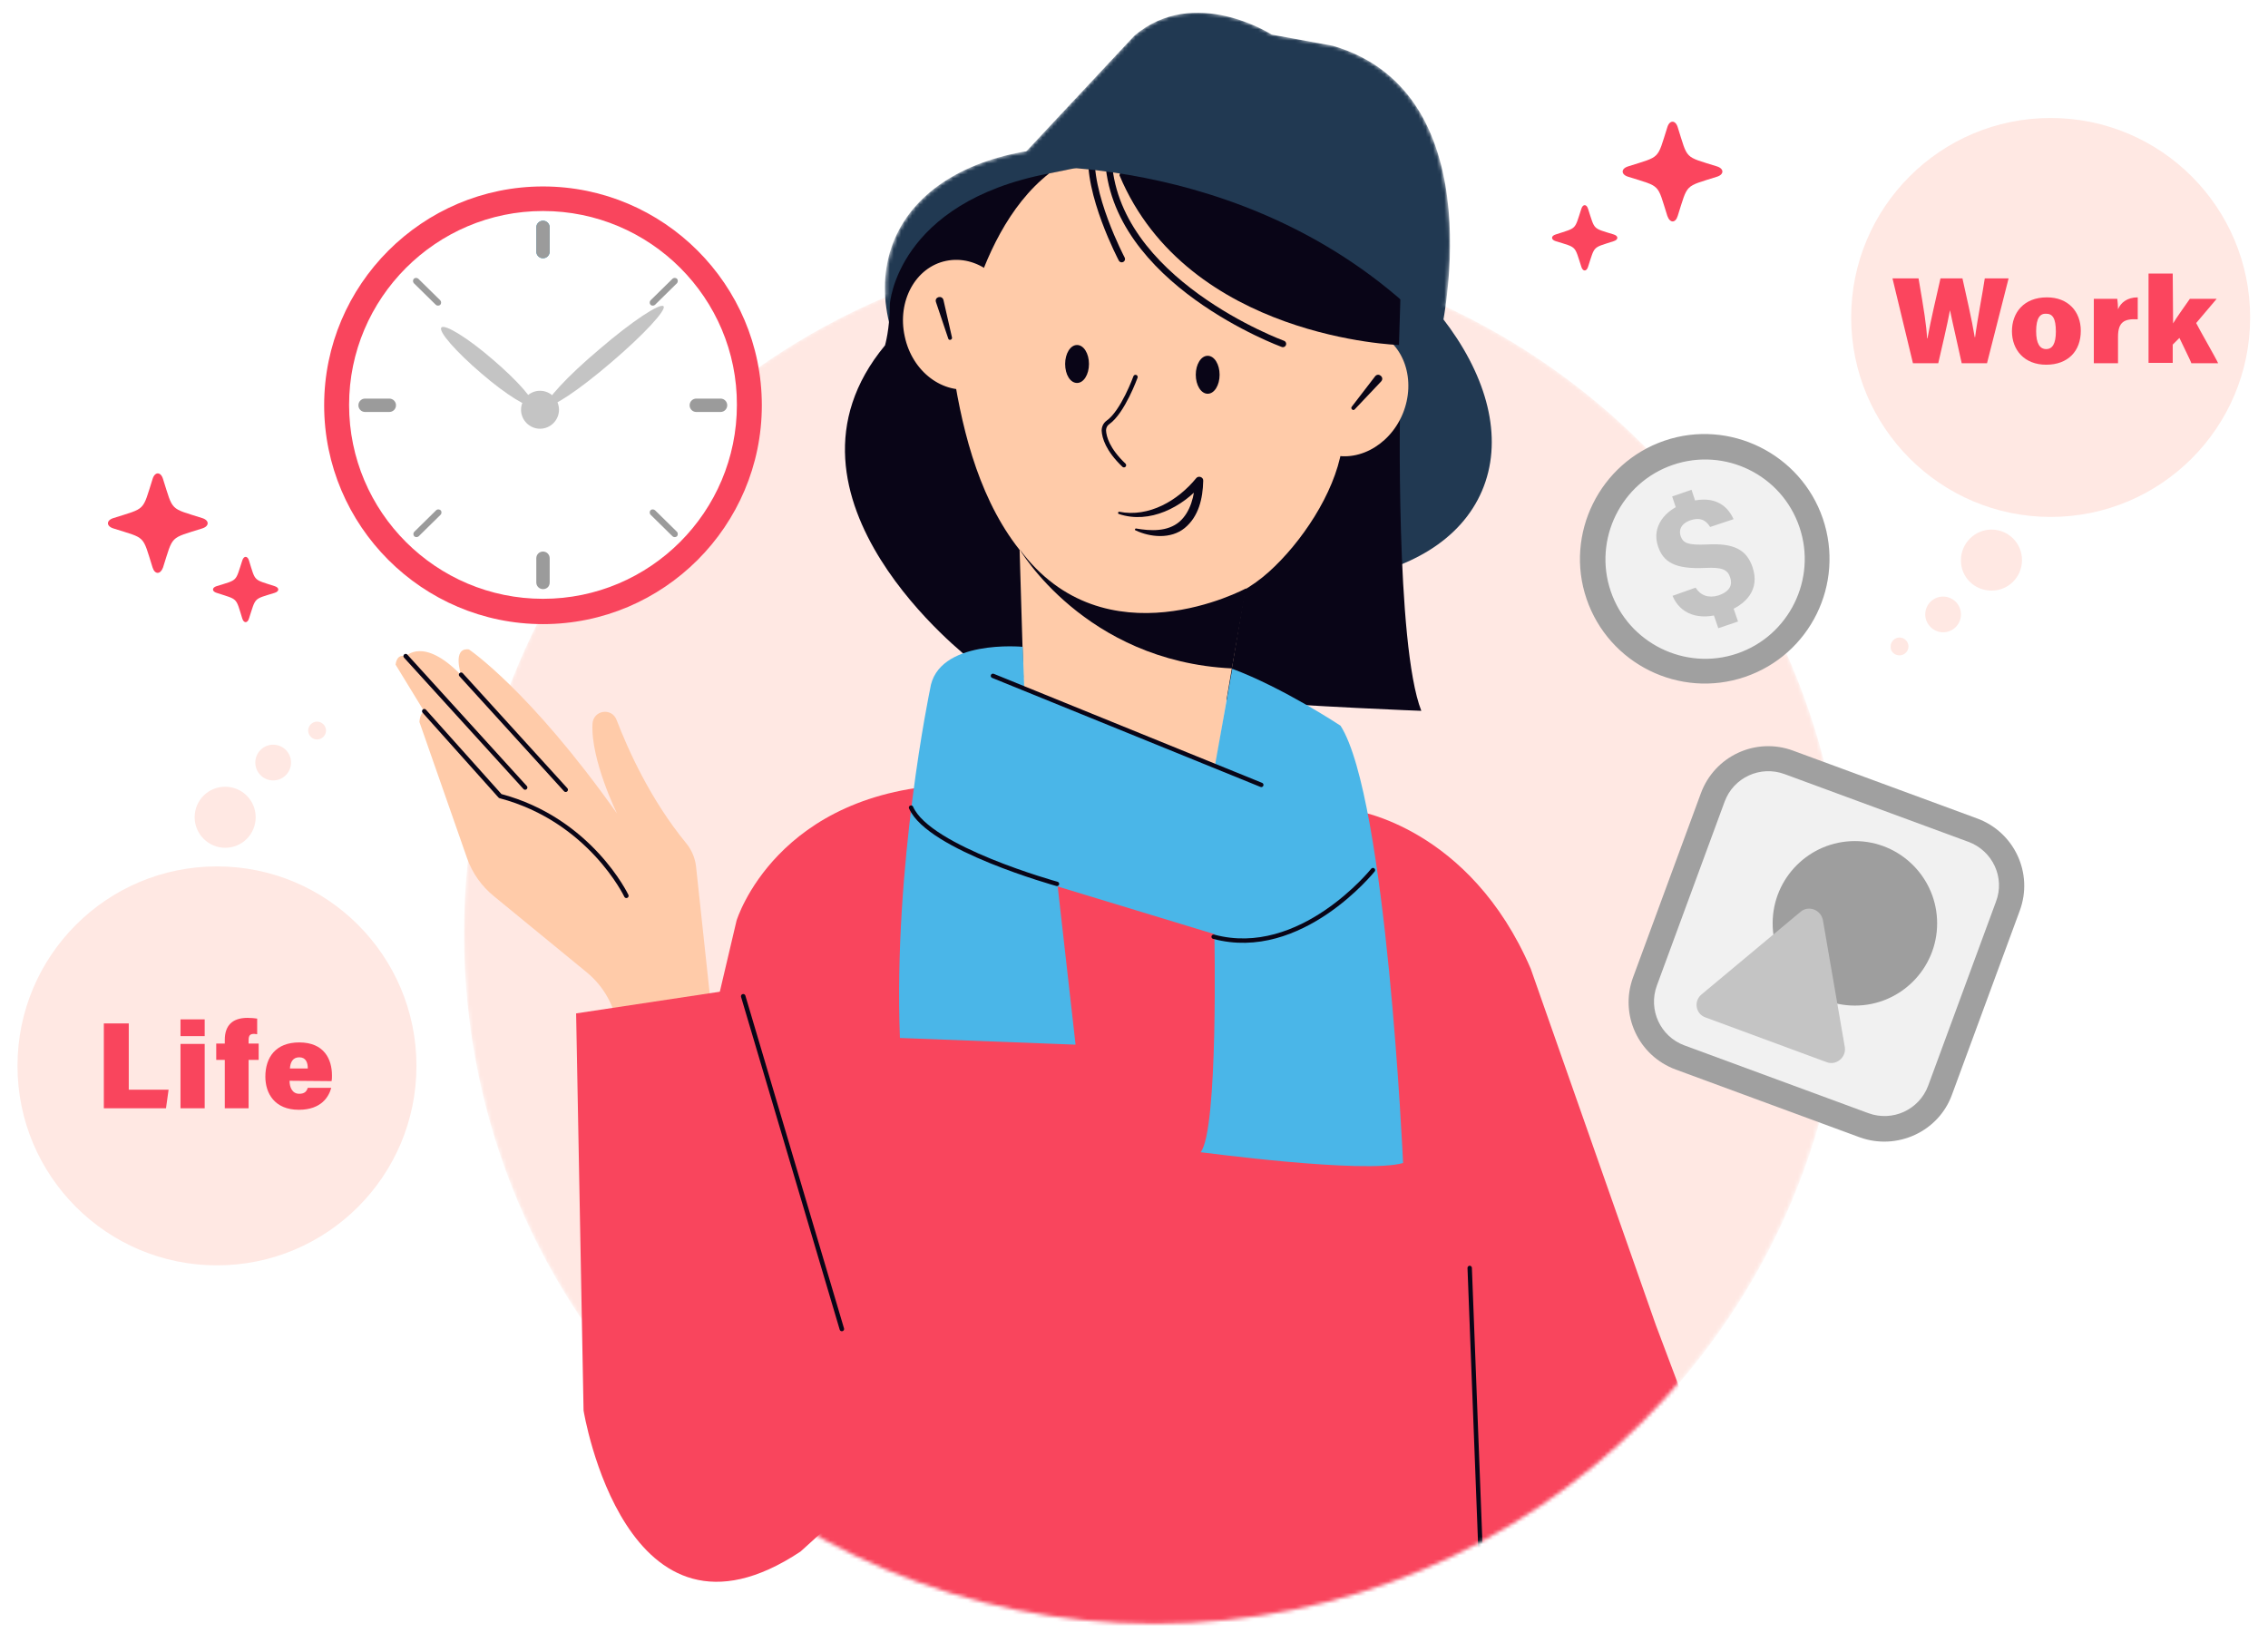 <?xml version="1.0" encoding="utf-8"?>
<!-- Generator: Adobe Illustrator 27.2.0, SVG Export Plug-In . SVG Version: 6.00 Build 0)  -->
<svg version="1.1" id="圖層_1" xmlns="http://www.w3.org/2000/svg" xmlns:xlink="http://www.w3.org/1999/xlink" x="0px" y="0px"
	 width="609.4px" height="441.2px" viewBox="0 0 609.4 441.2" style="enable-background:new 0 0 609.4 441.2;" xml:space="preserve"
	>
<style type="text/css">
	.st0{clip-path:url(#SVGID_00000124848287665880620320000015206337552265595522_);}
	.st1{fill:#FFFFFF;filter:url(#Adobe_OpacityMaskFilter);}
	.st2{mask:url(#mask0_877_1208_00000137108099183561019720000013290610086808244656_);}
	.st3{fill:#FFE8E3;}
	.st4{fill:#F9455D;}
	.st5{fill:#213952;}
	.st6{fill:#090517;}
	.st7{fill:#FFCBA9;}
	.st8{fill:none;stroke:#090517;stroke-width:1.18;stroke-linecap:round;stroke-linejoin:round;}
	.st9{fill:none;stroke:#090517;stroke-width:1.77;stroke-linecap:round;stroke-linejoin:round;}
	.st10{fill:#4AB6E8;}
	.st11{fill:#FFFFFF;}
	.st12{fill:#C4C4C4;}
	.st13{fill:#3AA8D5;}
	.st14{fill:#9B9B9B;}
	.st15{fill:#FB455E;}
	.st16{fill:#A0A0A0;}
	.st17{fill:#F1F1F1;}
	.st18{fill:#9E9E9E;}
	.st19{fill:#A0A0A0;stroke:#A0A0A0;stroke-width:4;stroke-miterlimit:10;}
	.st20{fill:none;stroke:#090517;stroke-width:1.21;stroke-linecap:round;stroke-linejoin:round;}
</style>
<g>
	<defs>
		<rect id="SVGID_1_" x="4.7" y="3.4" width="600" height="434.4"/>
	</defs>
	<clipPath id="SVGID_00000148627349652818996940000001758128930207910570_">
		<use xlink:href="#SVGID_1_"  style="overflow:visible;"/>
	</clipPath>
	<g style="clip-path:url(#SVGID_00000148627349652818996940000001758128930207910570_);">
		<defs>
			<filter id="Adobe_OpacityMaskFilter" filterUnits="userSpaceOnUse" x="124.6" y="3.4" width="371.3" height="434.5">
				<feColorMatrix  type="matrix" values="1 0 0 0 0  0 1 0 0 0  0 0 1 0 0  0 0 0 1 0"/>
			</filter>
		</defs>
		
			<mask maskUnits="userSpaceOnUse" x="124.6" y="3.4" width="371.3" height="434.5" id="mask0_877_1208_00000137108099183561019720000013290610086808244656_">
			<path class="st1" d="M388.4,82.3c2.5-18.1,4.4-59.9-30.3-70.1l-16.4-3c0,0-20.8-13.4-36.9,0.3l-29,31.1
				c-16.9,2.9-29.9,10.9-35.3,23.5c-2.1,4.9-2.9,10.1-2.6,15.6c-66.6,28.2-113.3,94.2-113.3,171c0,102.5,83.1,185.6,185.6,185.6
				s185.6-83.1,185.6-185.6C495.9,176.2,451.9,111.8,388.4,82.3L388.4,82.3z"/>
		</mask>
		<g class="st2">
			<path class="st3" d="M310.3,436.4c102.5,0,185.6-83.1,185.6-185.6c0-102.5-83.1-185.6-185.6-185.6s-185.6,83.1-185.6,185.6
				C124.6,353.3,207.8,436.4,310.3,436.4z"/>
			<path class="st4" d="M173.3,352l24.6-104.6c0,0,10.6-35.1,58.9-36.6l107.3,7c0,0,30.8,4.4,47.2,42.5l33.6,95.7l27.7,73.6
				l-90.3-2.1l7.1-32.8v42.1H218.1l0.4-67.2"/>
			<path class="st5" d="M398.2,131.9c11.3-26.4-14.8-63-58.4-81.7c-43.6-18.7-88.1-12.4-99.4,14s14.8,63,58.4,81.7
				S386.9,158.3,398.2,131.9z"/>
			<path class="st6" d="M376.2,107.5c0,0-1.3,65.7,5.7,83.5c0,0-110.3-4-121-13.7c0,0-57-43.6-23.1-84.5c0,0,1.3-4.4,1.3-11.1
				c0,0,1.8-27.3,42.8-35.1c41-7.8,43.7,1.9,43.7,1.9L376.2,107.5L376.2,107.5z"/>
			<path class="st7" d="M376.9,111.2c3.7-9,0.4-18.8-7.3-22c-7.7-3.2-17,1.5-20.7,10.4c-3.7,9-0.4,18.8,7.3,22
				C363.9,124.8,373.2,120.1,376.9,111.2z"/>
			<path class="st7" d="M261.6,104.4c8.2-1.8,13.1-10.9,11.1-20.3c-2-9.5-10.3-15.7-18.5-14S241,80.9,243.1,90.4
				C245.1,99.9,253.4,106.1,261.6,104.4z"/>
			<path class="st7" d="M335.7,151.5l-9.6,57.2l-50.7-13l-1.9-63.4L335.7,151.5z"/>
			<path class="st7" d="M360.5,120.8c-2,11.9-10.9,25.1-19.6,32.9c-17.5,15.7-47.5,14.9-63.7-2.2c-12.2-12.9-17.6-31.2-20.5-48.2
				c0,0,3.4-39.6,25.2-56.7l66.3-13.5l22.6,24.7C370.8,57.8,360.5,120.7,360.5,120.8L360.5,120.8z"/>
			<path class="st6" d="M334.8,158.1c0,0-37.9,20.5-60.9-10.6c0,0,17.5,30.2,57.1,32.1L334.8,158.1z"/>
			<path class="st6" d="M324.5,105.8c1.8,0,3.2-2.3,3.2-5.1c0-2.8-1.4-5.1-3.2-5.1c-1.8,0-3.2,2.3-3.2,5.1
				C321.3,103.5,322.7,105.8,324.5,105.8z"/>
			<path class="st6" d="M289.4,102.9c1.8,0,3.2-2.3,3.2-5.1c0-2.8-1.4-5.1-3.2-5.1c-1.8,0-3.2,2.3-3.2,5.1
				C286.2,100.7,287.6,102.9,289.4,102.9z"/>
			<path class="st8" d="M305.1,101.3c0,0-3.4,9.4-7.4,12.2c-0.7,0.5-1.1,1.3-1.1,2.2c0.1,1.8,1,5.1,5.4,9.3"/>
			<path class="st6" d="M300.7,137.5c8,1.6,15.8-3,20.7-9c0.6-0.8,2-0.3,1.9,0.7c-0.1,4.7-1.2,9.6-5,12.7c-3.7,3-9.2,2.5-13.2,0.6
				c-0.3-0.1-0.1-0.5,0.1-0.5c4,0.7,8.5,0.9,11.7-1.8c3-2.6,4.1-7.1,4.2-10.9l2,0.7c-5.4,6.3-14.2,10.9-22.5,8.1
				C300.3,138,300.4,137.5,300.7,137.5z"/>
			<path class="st6" d="M371.1,102.5L364,110c-0.4,0.5-1.2-0.2-0.8-0.7l6.3-8.2C370.4,100,372.1,101.4,371.1,102.5z"/>
			<path class="st6" d="M253.5,80.6l2.3,10.1c0.1,0.6-0.8,0.9-1,0.3l-3.3-9.8C251,79.8,253.1,79.2,253.5,80.6L253.5,80.6z"/>
			<path class="st6" d="M375.9,92.7c0,0-56.7-1.7-75.1-45.6l4-16.8l71.7,42.6L375.9,92.7z"/>
			<path class="st9" d="M344.7,92.4c0,0-45.9-16.8-46.9-50.3"/>
			<path class="st9" d="M301.4,69.6c0,0-9.4-17.8-8-29.2"/>
			<path class="st5" d="M386.9,90.7c0,0,15.8-65.4-28.8-78.4l-16.4-3c0,0-20.8-13.4-36.9,0.3l-32.9,35.2
				C271.9,44.8,339.7,39.8,386.9,90.7L386.9,90.7z"/>
			<path class="st10" d="M377,312.5c0,0-4.4-98.1-16.8-117.5c0,0-15.4-10.2-29.1-15.3l-4.7,26.3l-51.2-21.2l-0.4-11
				c0,0-23-2.2-24.9,11.4c0,0-9.9,47.2-8.1,93.7l47.2,1.8l-4.8-42.5l42.1,12.8c0,0,1.1,52.7-3.7,58.6
				C322.8,309.6,366.7,315.5,377,312.5L377,312.5z"/>
			<path class="st8" d="M338.9,210.9l-72.1-29.3"/>
			<path class="st8" d="M368.9,233.8c0,0-19.4,24.2-42.8,17.9"/>
			<path class="st8" d="M284,237.5c0,0-34.4-9.5-39.2-20.5"/>
			<path class="st8" d="M394.9,340.7l3.7,96.5"/>
		</g>
		<path class="st11" d="M146.6,162.5c29.5,0,53.3-23.9,53.3-53.3c0-29.5-23.9-53.3-53.3-53.3s-53.3,23.9-53.3,53.3
			C93.3,138.6,117.2,162.5,146.6,162.5z"/>
		<path class="st12" d="M145.1,115.2c2.8,0,5.1-2.3,5.1-5.1c0-2.8-2.3-5.1-5.1-5.1c-2.8,0-5.1,2.3-5.1,5.1
			C140,112.9,142.3,115.2,145.1,115.2z"/>
		<path class="st12" d="M143.1,108.9c-0.9,1-7.1-2.8-13.8-8.6c-6.8-5.8-11.6-11.3-10.7-12.3c0.9-1,7.1,2.8,13.8,8.6
			C139.2,102.4,144,107.9,143.1,108.9z"/>
		<path class="st12" d="M147,108.9c0.9,1,8.6-4.1,17.2-11.5c8.6-7.3,14.9-14.1,14.1-15.1c-0.9-1-8.6,4.1-17.2,11.5
			C152.4,101.1,146.2,107.9,147,108.9z"/>
		<path class="st4" d="M145.9,167.7c-32.4,0-58.8-26.4-58.8-58.8c0-32.4,26.4-58.8,58.8-58.8c32.4,0,58.8,26.4,58.8,58.8
			C204.7,141.3,178.3,167.7,145.9,167.7z M145.9,56.7c-28.7,0-52.1,23.4-52.1,52.1c0,28.8,23.4,52.1,52.1,52.1
			c28.8,0,52.1-23.4,52.1-52.1C198.1,80.1,174.7,56.7,145.9,56.7z"/>
		<path class="st13" d="M145.9,69.4c-1,0-1.8-0.8-1.8-1.8v-6.5c0-1,0.8-1.8,1.8-1.8c1,0,1.8,0.8,1.8,1.8v6.5
			C147.7,68.6,146.9,69.4,145.9,69.4z"/>
		<path class="st14" d="M145.9,69.4c-1,0-1.8-0.8-1.8-1.8v-6.5c0-1,0.8-1.8,1.8-1.8c1,0,1.8,0.8,1.8,1.8v6.5
			C147.7,68.6,146.9,69.4,145.9,69.4z"/>
		<path class="st14" d="M145.9,158.3c-1,0-1.8-0.8-1.8-1.8v-6.5c0-1,0.8-1.8,1.8-1.8c1,0,1.8,0.8,1.8,1.8v6.5
			C147.7,157.6,146.9,158.3,145.9,158.3z"/>
		<path class="st14" d="M106.4,108.9c0,1-0.8,1.8-1.8,1.8h-6.5c-1,0-1.8-0.8-1.8-1.8s0.8-1.8,1.8-1.8h6.5
			C105.6,107.1,106.4,107.9,106.4,108.9z"/>
		<path class="st14" d="M195.4,108.9c0,1-0.8,1.8-1.8,1.8h-6.5c-1,0-1.8-0.8-1.8-1.8s0.8-1.8,1.8-1.8h6.5
			C194.6,107.1,195.4,107.9,195.4,108.9z"/>
		<path class="st14" d="M118.4,137.1c0.3,0.3,0.3,0.9,0,1.2l-5.9,5.8c-0.3,0.3-0.9,0.3-1.2,0c-0.3-0.3-0.3-0.9,0-1.2l5.9-5.8
			C117.5,136.8,118,136.8,118.4,137.1z"/>
		<path class="st14" d="M181.9,74.9c0.3,0.3,0.3,0.9,0,1.2l-5.9,5.8c-0.3,0.3-0.9,0.3-1.2,0c-0.3-0.3-0.3-0.9,0-1.2l5.9-5.8
			C181,74.6,181.6,74.6,181.9,74.9z"/>
		<path class="st14" d="M174.8,137.1c-0.3,0.3-0.3,0.9,0,1.2l5.9,5.8c0.3,0.3,0.9,0.3,1.2,0c0.3-0.3,0.3-0.9,0-1.2l-5.9-5.8
			C175.6,136.8,175.1,136.8,174.8,137.1z"/>
		<path class="st14" d="M111.2,74.9c-0.3,0.3-0.3,0.9,0,1.2l5.9,5.8c0.3,0.3,0.9,0.3,1.2,0c0.3-0.3,0.3-0.9,0-1.2l-5.9-5.8
			C112.1,74.6,111.5,74.6,111.2,74.9z"/>
		<path class="st15" d="M41,152.5c-2.8-8.9-1.7-7.7-10.5-10.5c-2-0.6-2-2.2,0-2.8c8.8-2.8,7.7-1.7,10.5-10.5c0.6-2,2.2-2,2.8,0
			c2.8,8.8,1.7,7.7,10.5,10.5c2,0.6,2,2.2,0,2.8c-8.8,2.8-7.7,1.7-10.5,10.5C43.1,154.4,41.6,154.4,41,152.5z"/>
		<path class="st15" d="M65.1,166.2c-1.8-5.8-1.1-5-6.9-6.9c-1.3-0.4-1.3-1.4,0-1.8c5.8-1.8,5-1.1,6.9-6.9c0.4-1.3,1.4-1.3,1.8,0
			c1.8,5.8,1.1,5,6.9,6.9c1.3,0.4,1.3,1.4,0,1.8c-5.8,1.8-5,1.1-6.9,6.9C66.5,167.5,65.5,167.5,65.1,166.2z"/>
		<path class="st15" d="M450.8,58c2.8-8.8,1.7-7.7,10.5-10.5c2-0.6,2-2.2,0-2.8c-8.9-2.8-7.7-1.7-10.5-10.5c-0.6-2-2.2-2-2.8,0
			c-2.8,8.8-1.7,7.7-10.5,10.5c-2,0.6-2,2.2,0,2.8c8.9,2.8,7.7,1.7,10.5,10.5C448.7,60,450.2,60,450.8,58z"/>
		<path class="st15" d="M426.7,71.7c1.9-5.8,1.1-5,6.9-6.9c1.3-0.4,1.3-1.4,0-1.8c-5.8-1.8-5-1.1-6.9-6.9c-0.4-1.3-1.4-1.3-1.8,0
			c-1.9,5.8-1.1,5-6.9,6.9c-1.3,0.4-1.3,1.4,0,1.8c5.8,1.8,5,1.1,6.9,6.9C425.3,73,426.3,73,426.7,71.7z"/>
		<path class="st16" d="M524.5,294.1l18.2-49.4c3.7-10-1.4-21.1-11.5-24.8l-49.4-18.2c-10-3.7-21.1,1.4-24.8,11.5l-18.2,49.4
			c-3.7,10,1.4,21.1,11.5,24.8l49.4,18.2C509.7,309.2,520.9,304.1,524.5,294.1z"/>
		<path class="st17" d="M528.9,226.2L479.5,208c-6.5-2.4-13.7,0.9-16.1,7.4l-18.2,49.4c-2.4,6.5,0.9,13.7,7.4,16.1l49.4,18.2
			c6.5,2.4,13.7-0.9,16.1-7.4l18.2-49.4C538.8,235.8,535.4,228.6,528.9,226.2z"/>
		<path class="st18" d="M498.4,270.2c12.2,0,22.1-9.9,22.1-22.1c0-12.2-9.9-22.1-22.1-22.1c-12.2,0-22.1,9.9-22.1,22.1
			C476.3,260.3,486.2,270.2,498.4,270.2z"/>
		<path class="st12" d="M483.8,245l-26.6,22.2c-2.2,1.8-1.6,5.3,1.1,6.2l32.5,12c2.6,1,5.3-1.3,4.9-4l-5.9-34.2
			C489.2,244.4,485.9,243.2,483.8,245L483.8,245z"/>
		<path class="st17" d="M458.1,180.3c16.6,0,30.1-13.5,30.1-30.1s-13.5-30.1-30.1-30.1S428,133.6,428,150.2S441.5,180.3,458.1,180.3
			z"/>
		<path class="st19" d="M468.2,180c-16.5,5.6-34.4-3.3-40-19.7c-5.6-16.4,3.3-34.4,19.7-40c16.4-5.6,34.4,3.3,40,19.7
			C493.5,156.5,484.7,174.4,468.2,180z M448.9,123c-15,5.1-23.1,21.5-18,36.5c5.1,15,21.5,23.1,36.5,18c15-5.1,23.1-21.5,18-36.5
			C480.3,125.9,463.9,117.9,448.9,123z"/>
		<path class="st12" d="M455.6,157.9c1.3,2.1,3.5,2.9,6.1,2.1c3.3-1.1,3.8-3,3.2-4.8c-0.7-2.2-2.2-2.8-6.7-2.6
			c-8.2,0.4-11.3-1.6-12.7-5.8c-1.8-5.3,1.9-9.8,7.2-11.6c7.6-2.6,11.4,0.5,13.1,4.3l-6.3,2.1c-0.7-1.1-2-2.9-5.3-1.8
			c-2.8,1-3.1,2.9-2.6,4.3c0.7,1.9,2,2.4,7.1,2.2c7.2-0.4,10.6,1.4,12.2,6.1c2,5.9-1.5,10.2-7.8,12.3c-6.7,2.3-11.7,0.2-13.7-4.6
			L455.6,157.9L455.6,157.9z M450.8,137.9l-1.5-4.5l5.2-1.8l1.5,4.5L450.8,137.9z M461.7,168.8l-2.2-6.4l5.3-1.8l2.2,6.4
			L461.7,168.8z"/>
		<path class="st7" d="M168.8,300.5l-2.8-24c-0.7-6-3.7-11.4-8.3-15.2l-25-20.5c-3.3-2.7-5.8-6.2-7.2-10.2l-12.8-36.6
			c0,0,0.1-2.4,1.3-2.8l-7.7-12.6c0,0,0.2-3.1,2.7-2.2c0,0,4.7-5.5,14.9,5c0,0-2.5-7.5,2.1-6.9c0,0,16.3,10.9,39.8,44.1
			c0,0-7.1-14.4-6.6-24.1c0.2-3.7,5.2-4.5,6.5-1c3,7.8,9,21.3,18.7,33.1c1.4,1.7,2.3,3.8,2.6,6l7.5,69.8L168.8,300.5L168.8,300.5z"
			/>
		<path class="st20" d="M123.9,181.3l28.1,30.9"/>
		<path class="st20" d="M109,176.3l32.1,35.3"/>
		<path class="st4" d="M199.2,265.6l-44.4,6.7l2,106.7c0,0,11.2,69.2,58.3,37.9l24.3-22L199.2,265.6z"/>
		<path class="st20" d="M199.7,267.7l26.5,89.4"/>
		<path class="st20" d="M168.3,240.7c0,0-9.7-20.4-33.9-26.8l-20.4-22.8"/>
		<path class="st3" d="M551,138.9c29.6,0,53.6-24,53.6-53.6c0-29.6-24-53.6-53.6-53.6s-53.6,24-53.6,53.6
			C497.4,114.8,521.4,138.9,551,138.9z"/>
		<path class="st3" d="M535.1,158.7c4.6,0,8.2-3.7,8.2-8.2c0-4.6-3.7-8.2-8.2-8.2s-8.2,3.7-8.2,8.2
			C526.8,155,530.5,158.7,535.1,158.7z"/>
		<path class="st3" d="M522.1,169.9c2.7,0,4.8-2.2,4.8-4.8c0-2.7-2.2-4.8-4.8-4.8c-2.7,0-4.8,2.2-4.8,4.8
			C517.3,167.7,519.5,169.9,522.1,169.9z"/>
		<path class="st3" d="M510.4,176.1c1.3,0,2.4-1.1,2.4-2.4c0-1.3-1.1-2.4-2.4-2.4c-1.3,0-2.4,1.1-2.4,2.4
			C507.9,175,509,176.1,510.4,176.1z"/>
		<path class="st3" d="M58.3,340c29.6,0,53.6-24,53.6-53.6c0-29.6-24-53.6-53.6-53.6s-53.6,24-53.6,53.6C4.7,316,28.7,340,58.3,340z
			"/>
		<path class="st3" d="M60.5,227.8c4.6,0,8.2-3.7,8.2-8.2c0-4.6-3.7-8.2-8.2-8.2c-4.6,0-8.2,3.7-8.2,8.2
			C52.3,224.1,56,227.8,60.5,227.8z"/>
		<path class="st3" d="M73.4,209.7c2.7,0,4.8-2.2,4.8-4.8c0-2.7-2.2-4.8-4.8-4.8c-2.7,0-4.8,2.2-4.8,4.8
			C68.6,207.5,70.7,209.7,73.4,209.7z"/>
		<path class="st3" d="M85.2,198.7c1.3,0,2.4-1.1,2.4-2.4c0-1.3-1.1-2.4-2.4-2.4c-1.3,0-2.4,1.1-2.4,2.4
			C82.8,197.6,83.9,198.7,85.2,198.7z"/>
		<path class="st4" d="M27.9,275h6.7v17.8h10.7l-0.7,5H27.9V275z"/>
		<path class="st4" d="M48.6,273.9H55v4.5h-6.5V273.9z M48.6,280.5H55v17.3h-6.5V280.5z"/>
		<path class="st4" d="M60.4,297.8v-13h-2.3v-4.4h2.3v-1c0-3.7,1.9-5.9,6.1-5.9c0.9,0,2.1,0.1,2.6,0.2v4.2c-0.2,0-0.6-0.1-0.8-0.1
			c-1.1,0-1.5,0.4-1.5,1.7v0.9h2.7v4.4h-2.7v13H60.4z"/>
		<path class="st4" d="M77.8,290.4c0,1.7,0.7,3.5,2.6,3.5c1.5,0,2-0.7,2.3-1.6H89c-0.6,2.3-2.6,5.9-8.7,5.9c-6.5,0-9-4.4-9-8.9
			c0-5.2,2.8-9.2,9.1-9.2c6.7,0,8.8,4.5,8.8,8.9c0,0.6,0,1-0.1,1.5L77.8,290.4L77.8,290.4z M82.7,287.1c0-1.6-0.5-3-2.3-3
			c-1.7,0-2.4,1.3-2.5,3H82.7L82.7,287.1z"/>
		<path class="st15" d="M514,97.6l-5.5-22.8h7c1.5,8.7,2.1,12.5,2.3,16.1h0.1c0.9-4.9,2.3-10.8,3.5-16.1h5.9
			c1,4.6,2.5,10.9,3.3,15.8h0.1c0.6-4.7,2.1-12.3,2.6-15.8h6.4l-5.8,22.8h-6.8c-1-4.7-2.3-10.1-3.2-14.5H524
			c-0.8,4.3-2.2,10.1-3.2,14.5H514z"/>
		<path class="st15" d="M559.1,88.9c0,5.4-3.4,9.1-9.3,9.1s-9.2-4-9.2-9c0-5,3.2-9.1,9.4-9.1C555.7,79.9,559.1,83.7,559.1,88.9
			L559.1,88.9z M547.1,89c0,3.3,1,4.8,2.7,4.8s2.6-1.5,2.6-4.7c0-3.6-0.9-4.8-2.6-4.8C548.2,84.2,547.1,85.4,547.1,89L547.1,89z"/>
		<path class="st15" d="M562.6,85.3c0-1.7,0-3.4,0-5h6.3c0.1,0.5,0.2,2.1,0.2,2.8c0.7-1.7,2.4-3.2,5.3-3.2v5.9
			c-3.6-0.2-5.3,0.7-5.3,4.7v7.1h-6.5V85.3z"/>
		<path class="st15" d="M583.9,86.9c1-1.7,2.7-4,4.5-6.6h7.2l-5.5,6.5c0.6,1.3,5.4,9.6,5.9,10.8h-7.2c-0.1-0.5-3.1-6.5-3.2-6.8
			l-1.8,1.8v4.9h-6.5v-24h6.5L583.9,86.9L583.9,86.9z"/>
	</g>
</g>
</svg>
